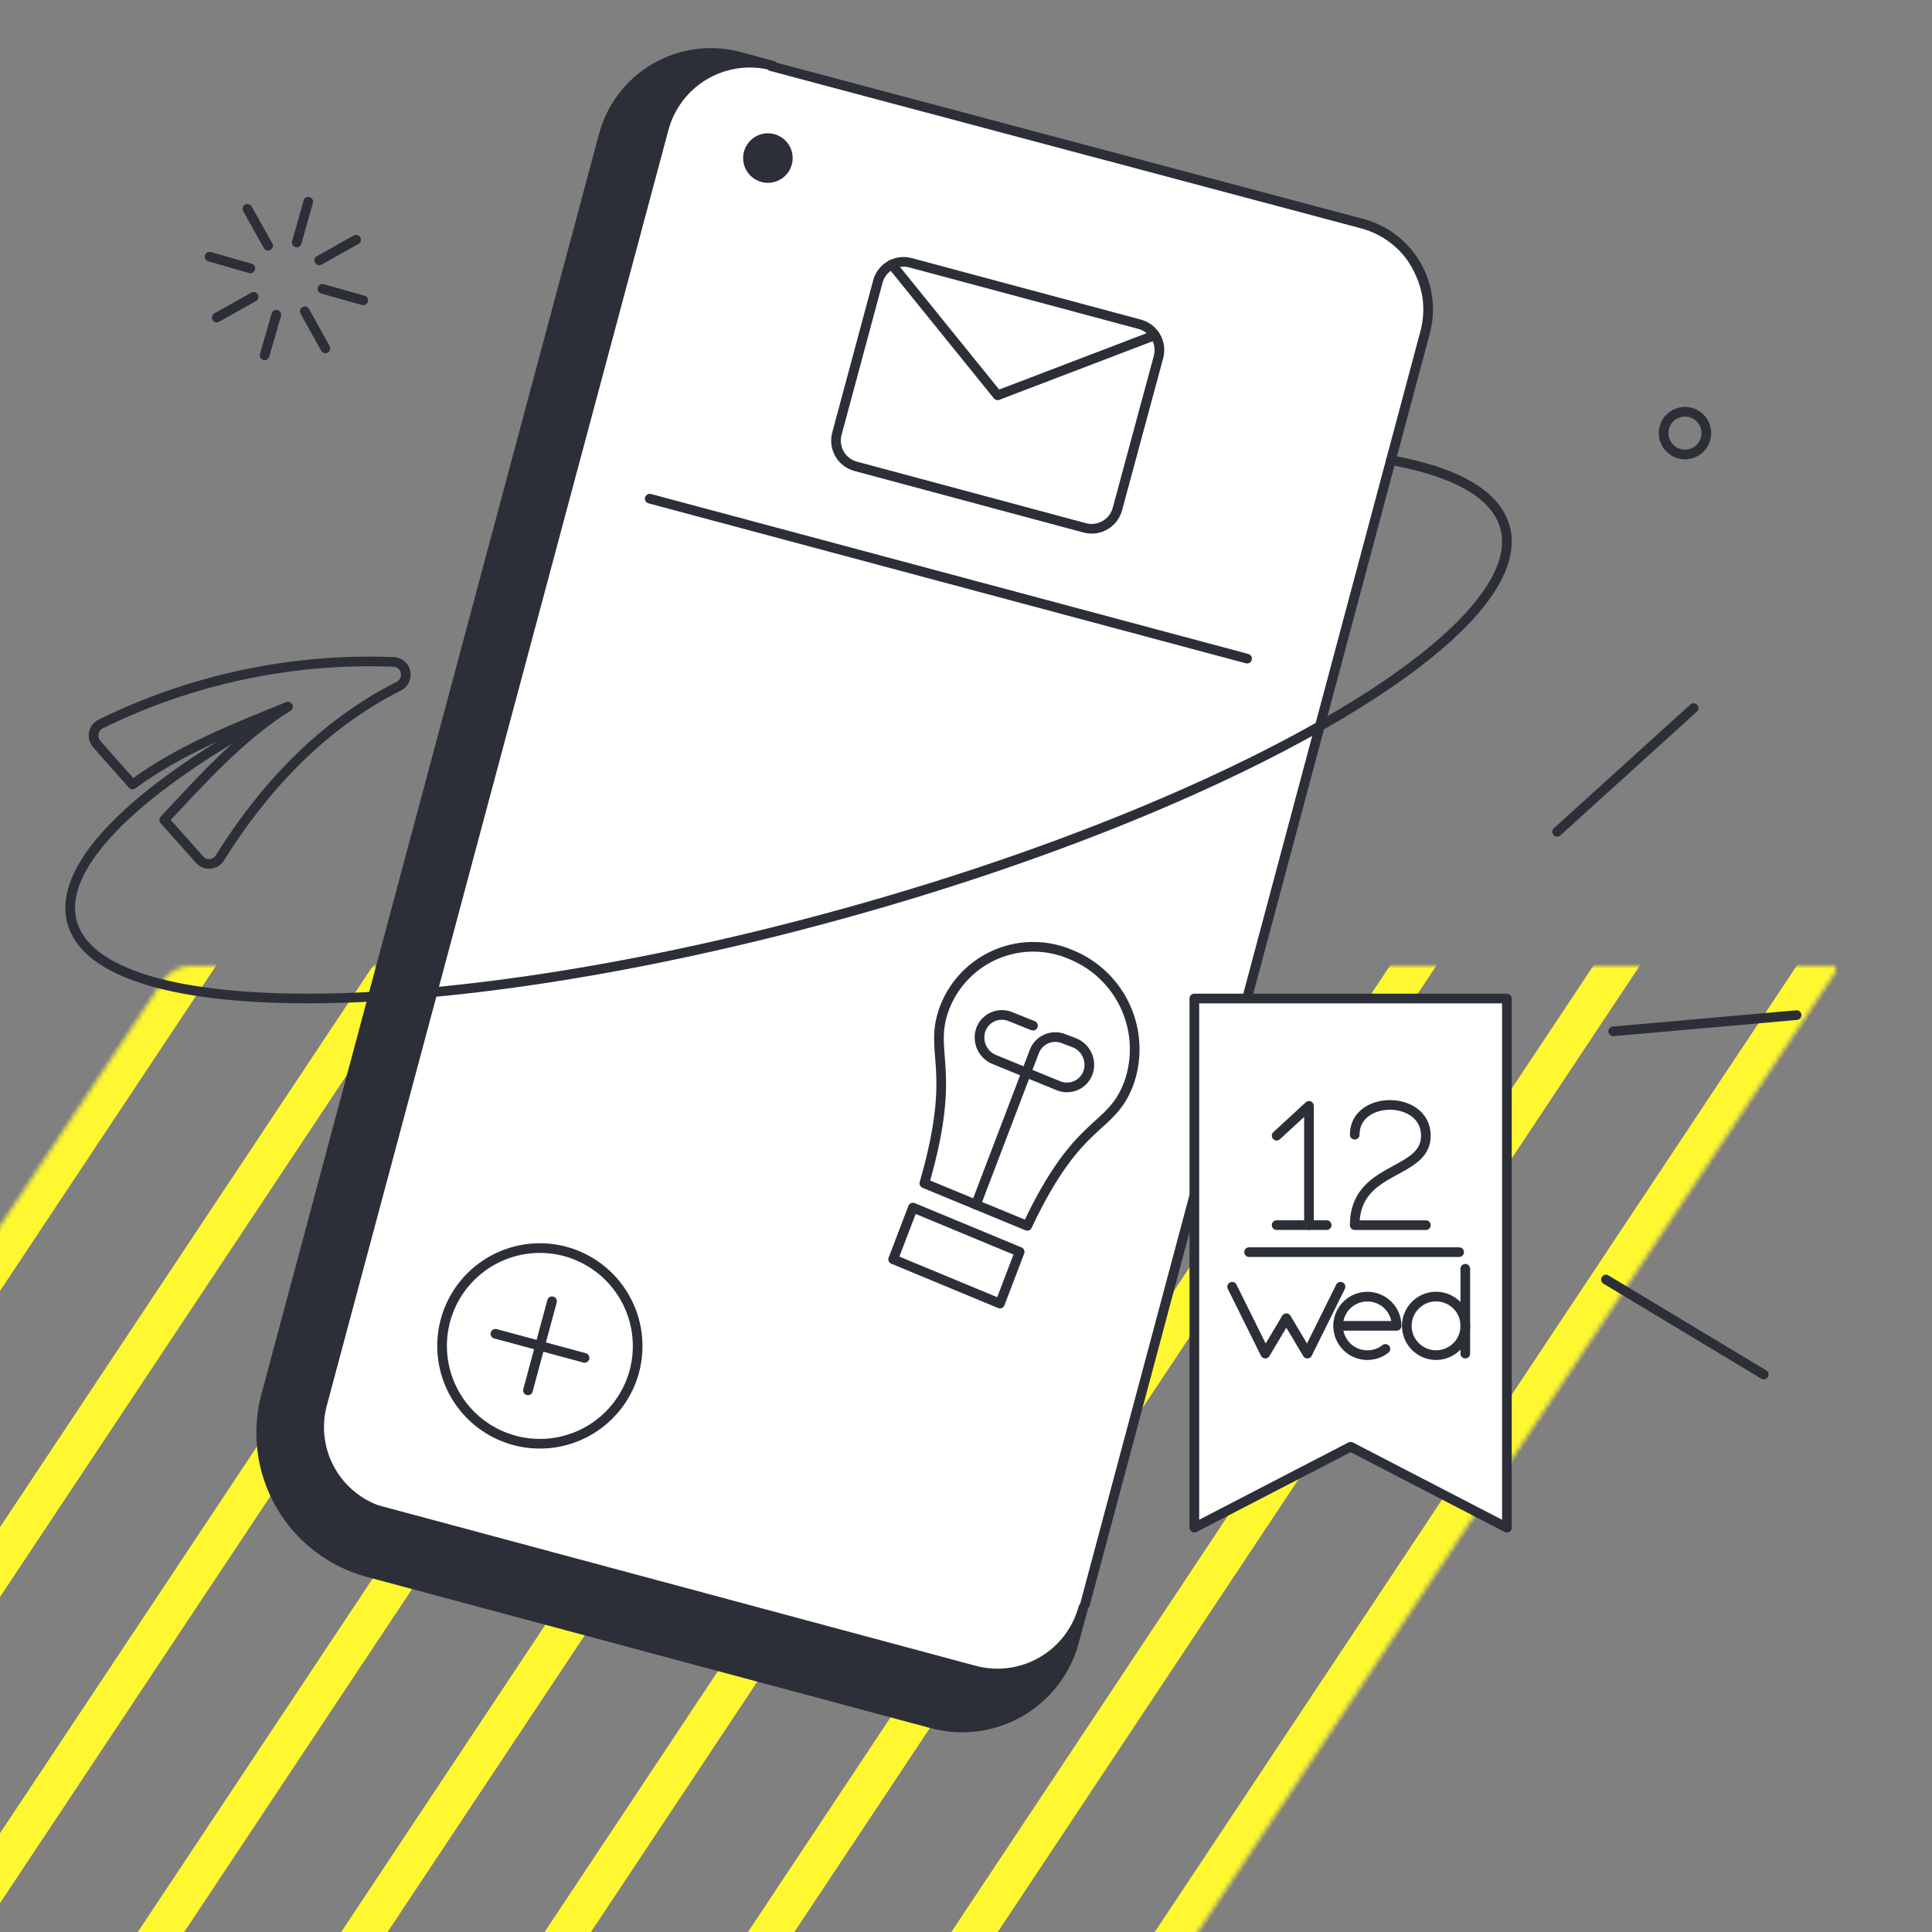 <?xml version="1.0" encoding="UTF-8"?>
<svg xmlns="http://www.w3.org/2000/svg" width="400" height="400" viewBox="0 0 400 400" fill="none">
  <rect x="0" y="0" width="400" height="400" fill="#808080" stroke="none"/>
  <g clip-path="url(#clip0_273_517)">
    <mask id="mask0_273_517" style="mask-type:luminance" maskUnits="userSpaceOnUse" x="-307" y="200" width="687" height="518">
      <path d="M35.528 712.555C35.527 712.556 35.526 712.557 35.526 712.558C35.453 712.665 35.156 712.981 34.603 713.278C34.043 713.578 33.617 713.647 33.498 713.647H-300.691L37.189 205.092C37.189 205.091 37.19 205.09 37.19 205.089C37.263 204.983 37.559 204.667 38.114 204.369C38.673 204.069 39.099 204 39.218 204H373.407L35.528 712.555Z" fill="white" stroke="white" stroke-width="8"></path>
    </mask>
    <g mask="url(#mask0_273_517)">
      <mask id="mask1_273_517" style="mask-type:luminance" maskUnits="userSpaceOnUse" x="-313" y="138" width="883" height="595">
        <path d="M-308.385 728.607V142.322H565.737V728.607H-308.385Z" fill="white" stroke="white" stroke-width="8"></path>
      </mask>
      <g mask="url(#mask1_273_517)">
        <path d="M37.493 140.229L-351.623 725.886" stroke="#FFF830" stroke-width="8"></path>
        <path d="M79.603 140.229L-309.512 725.886" stroke="#FFF830" stroke-width="8"></path>
        <path d="M121.705 140.229L-267.401 725.886" stroke="#FFF830" stroke-width="8"></path>
        <path d="M163.816 140.229L-225.291 725.886" stroke="#FFF830" stroke-width="8"></path>
        <path d="M205.926 140.229L-183.18 725.886" stroke="#FFF830" stroke-width="8"></path>
        <path d="M248.037 140.229L-141.078 725.886" stroke="#FFF830" stroke-width="8"></path>
        <path d="M290.147 140.229L-98.968 725.886" stroke="#FFF830" stroke-width="8"></path>
        <path d="M332.249 140.229L-56.857 725.886" stroke="#FFF830" stroke-width="8"></path>
        <path d="M374.36 140.229L-14.747 725.886" stroke="#FFF830" stroke-width="8"></path>
        <path d="M416.471 140.229L27.364 725.886" stroke="#FFF830" stroke-width="8"></path>
        <path d="M458.581 140.229L69.466 725.886" stroke="#FFF830" stroke-width="8"></path>
        <path d="M500.692 140.229L111.577 725.886" stroke="#FFF830" stroke-width="8"></path>
        <path d="M542.794 140.229L153.687 725.886" stroke="#FFF830" stroke-width="8"></path>
        <path d="M584.904 140.229L195.798 725.886" stroke="#FFF830" stroke-width="8"></path>
      </g>
    </g>
    <rect x="138.316" y="7.909" width="166.886" height="317.715" rx="20" transform="rotate(14.792 138.316 7.909)" fill="white"></rect>
    <path d="M131.345 283.894C130.309 287.765 128.149 291.24 125.138 293.882C122.126 296.523 118.399 298.212 114.428 298.738C110.457 299.261 106.419 298.595 102.826 296.823C99.233 295.052 96.245 292.256 94.241 288.788C92.238 285.319 91.308 281.333 91.569 277.337C91.829 273.339 93.27 269.509 95.708 266.331C98.146 263.153 101.471 260.767 105.264 259.479C109.057 258.19 113.147 258.056 117.017 259.091C122.198 260.494 126.613 263.889 129.298 268.538C131.983 273.184 132.719 278.707 131.345 283.894Z" fill="white"></path>
    <path d="M224.582 109.292L177.133 96.556C176.432 96.368 175.776 96.044 175.201 95.602C174.625 95.16 174.143 94.609 173.782 93.981C173.42 93.352 173.186 92.659 173.092 91.939C172.999 91.22 173.049 90.49 173.238 89.79L181.708 58.294C181.896 57.594 182.22 56.938 182.662 56.363C183.104 55.788 183.655 55.306 184.284 54.944C184.912 54.582 185.606 54.348 186.324 54.255C187.043 54.161 187.774 54.21 188.474 54.4L235.923 67.136C236.624 67.324 237.281 67.648 237.856 68.09C238.429 68.532 238.912 69.083 239.273 69.711C239.635 70.34 239.87 71.033 239.963 71.752C240.057 72.471 240.007 73.202 239.818 73.902L231.386 105.395C230.998 106.813 230.065 108.019 228.789 108.749C227.514 109.479 226.001 109.675 224.582 109.292Z" fill="white"></path>
    <path d="M155.052 29.439C154.401 30.217 153.996 31.17 153.887 32.178C153.779 33.186 153.971 34.204 154.441 35.102C154.91 36.001 155.636 36.74 156.525 37.226C157.415 37.712 158.429 37.924 159.439 37.834C160.448 37.744 161.409 37.357 162.199 36.721C162.988 36.086 163.572 35.23 163.875 34.262C164.179 33.295 164.189 32.26 163.903 31.287C163.618 30.314 163.051 29.447 162.274 28.797C161.758 28.363 161.162 28.035 160.519 27.832C159.877 27.629 159.2 27.556 158.529 27.615C157.858 27.675 157.205 27.867 156.608 28.18C156.011 28.493 155.482 28.921 155.052 29.439Z" fill="#2C2F37"></path>
    <path d="M224.318 332.856L222.427 339.851C221.611 342.898 220.204 345.754 218.284 348.257C216.364 350.758 213.97 352.858 211.237 354.436C208.507 356.012 205.49 357.035 202.364 357.445C199.237 357.855 196.059 357.646 193.013 356.828L76.222 325.521C68.567 323.47 62.039 318.463 58.076 311.599C54.113 304.736 53.038 296.579 55.088 288.923L124.957 27.965C126.537 22.084 130.388 17.072 135.663 14.03C140.938 10.989 147.205 10.167 153.086 11.746L159.967 13.599C155.249 12.343 150.226 13.011 146.001 15.457C141.775 17.902 138.694 21.925 137.432 26.641L66.73 290.587C66.087 292.925 65.915 295.369 66.225 297.775C66.534 300.181 67.318 302.501 68.532 304.6C69.746 306.7 71.364 308.539 73.294 310.007C75.224 311.476 77.427 312.546 79.774 313.157L201.821 345.863C206.529 347.121 211.544 346.456 215.763 344.018C219.982 341.579 223.058 337.565 224.318 332.856Z" fill="#2C2F37"></path>
    <path d="M353.284 89.671C353.284 90.546 353.025 91.401 352.537 92.129C352.052 92.856 351.361 93.423 350.553 93.758C349.745 94.093 348.856 94.18 347.996 94.01C347.139 93.839 346.351 93.418 345.732 92.799C345.113 92.18 344.691 91.392 344.522 90.534C344.351 89.676 344.438 88.786 344.772 87.978C345.107 87.17 345.674 86.479 346.402 85.993C347.131 85.507 347.984 85.247 348.86 85.247C350.032 85.248 351.158 85.715 351.986 86.544C352.816 87.373 353.282 88.498 353.284 89.671Z" stroke="#2C2F37" stroke-width="2" stroke-linecap="round" stroke-linejoin="round"></path>
    <path d="M224.648 332.128L295.058 68.799C295.681 66.469 295.84 64.038 295.522 61.647C295.206 59.255 294.421 56.949 293.214 54.861C292.006 52.773 290.398 50.943 288.483 49.476C286.569 48.009 284.382 46.934 282.052 46.312L159.675 13.715" stroke="#2C2F37" stroke-width="2" stroke-linecap="round" stroke-linejoin="round"></path>
    <path d="M55.086 288.923C53.041 296.579 54.118 304.734 58.081 311.595C62.044 318.459 68.569 323.466 76.222 325.521L192.975 356.828C196.021 357.648 199.199 357.861 202.328 357.451C205.455 357.041 208.471 356.018 211.204 354.442C213.936 352.864 216.33 350.764 218.25 348.261C220.169 345.758 221.576 342.9 222.389 339.851L224.28 332.856C223.016 337.561 219.94 341.571 215.725 344.008C211.51 346.446 206.499 347.113 201.793 345.863L77.969 312.59C73.683 310.994 70.152 307.848 68.073 303.775C65.994 299.701 65.518 294.995 66.74 290.587L137.432 26.641C138.701 21.922 141.79 17.899 146.02 15.454C150.251 13.01 155.279 12.342 160.001 13.599L153.124 11.746C147.243 10.168 140.976 10.99 135.701 14.031C130.426 17.073 126.575 22.084 124.995 27.965L55.086 288.923Z" stroke="#2C2F37" stroke-width="2" stroke-linecap="round" stroke-linejoin="round"></path>
    <path d="M131.345 283.894C130.309 287.765 128.149 291.239 125.138 293.882C122.126 296.523 118.399 298.212 114.428 298.738C110.457 299.261 106.419 298.595 102.826 296.823C99.233 295.052 96.245 292.256 94.241 288.788C92.238 285.319 91.308 281.333 91.569 277.337C91.829 273.339 93.27 269.509 95.708 266.331C98.146 263.153 101.471 260.767 105.264 259.479C109.057 258.19 113.147 258.056 117.017 259.091C122.198 260.494 126.613 263.889 129.298 268.538C131.983 273.184 132.719 278.706 131.345 283.894Z" stroke="#2C2F37" stroke-width="2" stroke-linecap="round" stroke-linejoin="round"></path>
    <path d="M114.295 269.413L109.304 287.864" stroke="#2C2F37" stroke-width="2" stroke-linecap="round" stroke-linejoin="round"></path>
    <path d="M121.025 281.134L102.574 276.143" stroke="#2C2F37" stroke-width="2" stroke-linecap="round" stroke-linejoin="round"></path>
    <path d="M134.521 103.243L258.196 136.364" stroke="#2C2F37" stroke-width="2" stroke-linecap="round" stroke-linejoin="round"></path>
    <path d="M239.858 73.904C240.047 73.204 240.096 72.474 240.003 71.755C239.909 71.036 239.675 70.342 239.312 69.714C238.952 69.085 238.469 68.534 237.896 68.092C237.32 67.65 236.664 67.326 235.963 67.138L188.514 54.402C187.814 54.213 187.083 54.164 186.364 54.257C185.645 54.35 184.952 54.585 184.323 54.947C183.695 55.308 183.144 55.79 182.702 56.365C182.26 56.94 181.936 57.596 181.748 58.297L173.276 89.784C173.087 90.484 173.037 91.215 173.13 91.934C173.223 92.653 173.458 93.347 173.819 93.975C174.181 94.604 174.663 95.155 175.238 95.597C175.813 96.039 176.47 96.363 177.171 96.55L224.582 109.286C225.283 109.475 226.013 109.524 226.732 109.431C227.45 109.338 228.145 109.103 228.773 108.742C229.402 108.38 229.951 107.898 230.393 107.323C230.837 106.748 231.159 106.092 231.348 105.392L239.858 73.904Z" stroke="#2C2F37" stroke-width="2" stroke-linecap="round" stroke-linejoin="round"></path>
    <path d="M184.643 54.766L206.547 81.844L239.101 69.404" stroke="#2C2F37" stroke-width="2" stroke-linecap="round" stroke-linejoin="round"></path>
    <path d="M287.958 95.264C301.229 97.653 309.695 102.261 311.589 109.141C317.559 130.808 256.011 166.723 174.08 189.296C92.15 211.868 20.9 212.625 14.93 190.96C11.607 178.906 29.186 162.415 59.586 146.308" stroke="#2C2F37" stroke-width="2" stroke-linecap="round" stroke-linejoin="round"></path>
    <path d="M334.003 213.532L371.962 210.167" stroke="#2C2F37" stroke-width="2" stroke-linecap="round" stroke-linejoin="round"></path>
    <path d="M332.49 264.914L365.156 284.575" stroke="#2C2F37" stroke-width="2" stroke-linecap="round" stroke-linejoin="round"></path>
    <path d="M322.395 172.206L350.637 146.61" stroke="#2C2F37" stroke-width="2" stroke-linecap="round" stroke-linejoin="round"></path>
    <path d="M82.61 142.036C66.471 150.179 54.479 163.283 45.52 177.613C45.303 177.965 45.006 178.262 44.653 178.478C44.301 178.694 43.902 178.824 43.489 178.857C43.077 178.89 42.662 178.826 42.279 178.669C41.896 178.512 41.556 178.266 41.285 177.953C38.478 174.753 36.82 172.925 33.988 169.752C41.891 161.323 49.709 152.551 59.586 146.312C48.734 150.69 37.164 155.235 27.447 162.417C24.573 159.205 22.87 157.273 20.036 154.059C19.765 153.753 19.567 153.389 19.458 152.994C19.349 152.6 19.333 152.186 19.41 151.784C19.487 151.382 19.655 151.003 19.902 150.676C20.148 150.35 20.467 150.084 20.832 149.9C39.662 140.634 60.508 136.215 81.478 137.045C82.061 137.065 82.622 137.279 83.072 137.651C83.522 138.024 83.836 138.535 83.965 139.104C84.095 139.674 84.032 140.27 83.787 140.801C83.541 141.331 83.128 141.765 82.61 142.036Z" stroke="#2C2F37" stroke-width="2" stroke-linecap="round" stroke-linejoin="round"></path>
    <path d="M44.877 65.737L52.515 61.464" stroke="#2C2F37" stroke-width="2" stroke-linecap="round" stroke-linejoin="round"></path>
    <path d="M66.087 53.902L73.725 49.63" stroke="#2C2F37" stroke-width="2" stroke-linecap="round" stroke-linejoin="round"></path>
    <path d="M51.23 43.24L55.502 50.877" stroke="#2C2F37" stroke-width="2" stroke-linecap="round" stroke-linejoin="round"></path>
    <path d="M63.1 64.451L67.372 72.126" stroke="#2C2F37" stroke-width="2" stroke-linecap="round" stroke-linejoin="round"></path>
    <path d="M43.403 53.146L51.834 55.566" stroke="#2C2F37" stroke-width="2" stroke-linecap="round" stroke-linejoin="round"></path>
    <path d="M66.767 59.801L75.199 62.183" stroke="#2C2F37" stroke-width="2" stroke-linecap="round" stroke-linejoin="round"></path>
    <path d="M63.818 41.765L61.436 50.197" stroke="#2C2F37" stroke-width="2" stroke-linecap="round" stroke-linejoin="round"></path>
    <path d="M57.203 65.17L54.784 73.564" stroke="#2C2F37" stroke-width="2" stroke-linecap="round" stroke-linejoin="round"></path>
    <path d="M311.989 316.291L279.634 299.531L247.276 316.291V206.729H311.989V316.291Z" fill="white"></path>
    <path d="M311.989 316.291L279.634 299.531L247.276 316.291V206.729H311.989V316.291Z" stroke="#2C2F37" stroke-width="2" stroke-linecap="round" stroke-linejoin="round"></path>
    <path d="M280.478 234.922C280.478 226.671 295.214 226.671 295.214 235.15C295.214 243.363 280.478 241.305 280.478 253.657H295.214" stroke="#2C2F37" stroke-width="2" stroke-linecap="round" stroke-linejoin="round"></path>
    <path d="M264.313 235.135L271.011 228.966V253.647" stroke="#2C2F37" stroke-width="2" stroke-linecap="round" stroke-linejoin="round"></path>
    <path d="M277.544 266.405L270.681 280.25L266.323 272.921L261.965 280.25L255.101 266.405" stroke="#2C2F37" stroke-width="2" stroke-linecap="round" stroke-linejoin="round"></path>
    <path d="M274.677 253.647H264.313" stroke="#2C2F37" stroke-width="2" stroke-linecap="round" stroke-linejoin="round"></path>
    <path d="M303.373 262.684V280.25" stroke="#2C2F37" stroke-width="2" stroke-linecap="round" stroke-linejoin="round"></path>
    <path d="M297.323 268.443C296.125 268.443 294.953 268.799 293.958 269.466C292.961 270.131 292.185 271.078 291.727 272.184C291.267 273.293 291.148 274.511 291.383 275.687C291.616 276.861 292.193 277.941 293.041 278.787C293.888 279.635 294.969 280.212 296.143 280.447C297.319 280.68 298.537 280.56 299.645 280.101C300.752 279.643 301.697 278.865 302.364 277.87C303.028 276.873 303.385 275.701 303.385 274.503C303.385 273.707 303.227 272.919 302.923 272.182C302.618 271.448 302.173 270.779 301.609 270.216C301.046 269.653 300.378 269.207 299.643 268.903C298.907 268.598 298.119 268.443 297.323 268.443Z" stroke="#2C2F37" stroke-width="2" stroke-linecap="round" stroke-linejoin="round"></path>
    <path d="M277.037 274.501H289.156C289.154 273.132 288.686 271.802 287.833 270.732C286.979 269.661 285.785 268.913 284.452 268.606C283.116 268.3 281.715 268.457 280.482 269.048C279.246 269.641 278.247 270.634 277.65 271.866C277.051 273.098 276.888 274.497 277.186 275.834C277.487 277.169 278.229 278.365 279.296 279.227C280.362 280.087 281.688 280.558 283.059 280.568C284.428 280.578 285.759 280.122 286.838 279.277" stroke="#2C2F37" stroke-width="2" stroke-linecap="round" stroke-linejoin="round"></path>
    <path d="M258.61 259.243H302.097" stroke="#2C2F37" stroke-width="2" stroke-linecap="round" stroke-linejoin="round"></path>
    <path d="M191.377 244.995C198.452 220.588 191.955 218.166 195.604 208.541C196.57 206.073 198.024 203.825 199.878 201.932C201.733 200.038 203.95 198.538 206.398 197.521C208.847 196.507 211.476 195.998 214.127 196.024C216.778 196.051 219.396 196.612 221.824 197.676C226.849 199.74 230.885 203.66 233.097 208.622C235.309 213.583 235.525 219.205 233.702 224.322C229.899 234.356 223.368 231.046 212.683 253.799L191.377 244.995Z" stroke="#2C2F37" stroke-width="2" stroke-linecap="round" stroke-linejoin="round"></path>
    <path d="M207.023 269.888L184.922 260.715L189.013 250.018L211.11 259.19L207.023 269.888Z" stroke="#2C2F37" stroke-width="2" stroke-linecap="round" stroke-linejoin="round"></path>
    <path d="M213.869 212.357L209.263 210.506C208.691 210.26 208.075 210.131 207.452 210.128C206.829 210.125 206.211 210.248 205.637 210.488C205.062 210.729 204.542 211.083 204.107 211.529C203.672 211.975 203.332 212.505 203.106 213.085C202.657 214.29 202.696 215.623 203.217 216.799C203.737 217.974 204.698 218.9 205.892 219.376L219.07 224.762C219.642 225.008 220.258 225.136 220.881 225.139C221.503 225.141 222.12 225.019 222.694 224.778C223.268 224.537 223.788 224.183 224.223 223.737C224.657 223.291 224.997 222.762 225.223 222.182C225.673 220.978 225.633 219.645 225.112 218.469C224.592 217.293 223.632 216.368 222.437 215.891L220.313 215.093C219.741 214.847 219.125 214.718 218.502 214.715C217.879 214.712 217.262 214.834 216.687 215.075C216.113 215.316 215.592 215.67 215.158 216.116C214.723 216.562 214.382 217.091 214.157 217.672L202.058 249.404" stroke="#2C2F37" stroke-width="2" stroke-linecap="round" stroke-linejoin="round"></path>
  </g>
  <defs>
    <clipPath id="clip0_273_517">
      <rect width="400" height="400" fill="white"></rect>
    </clipPath>
  </defs>
</svg>
